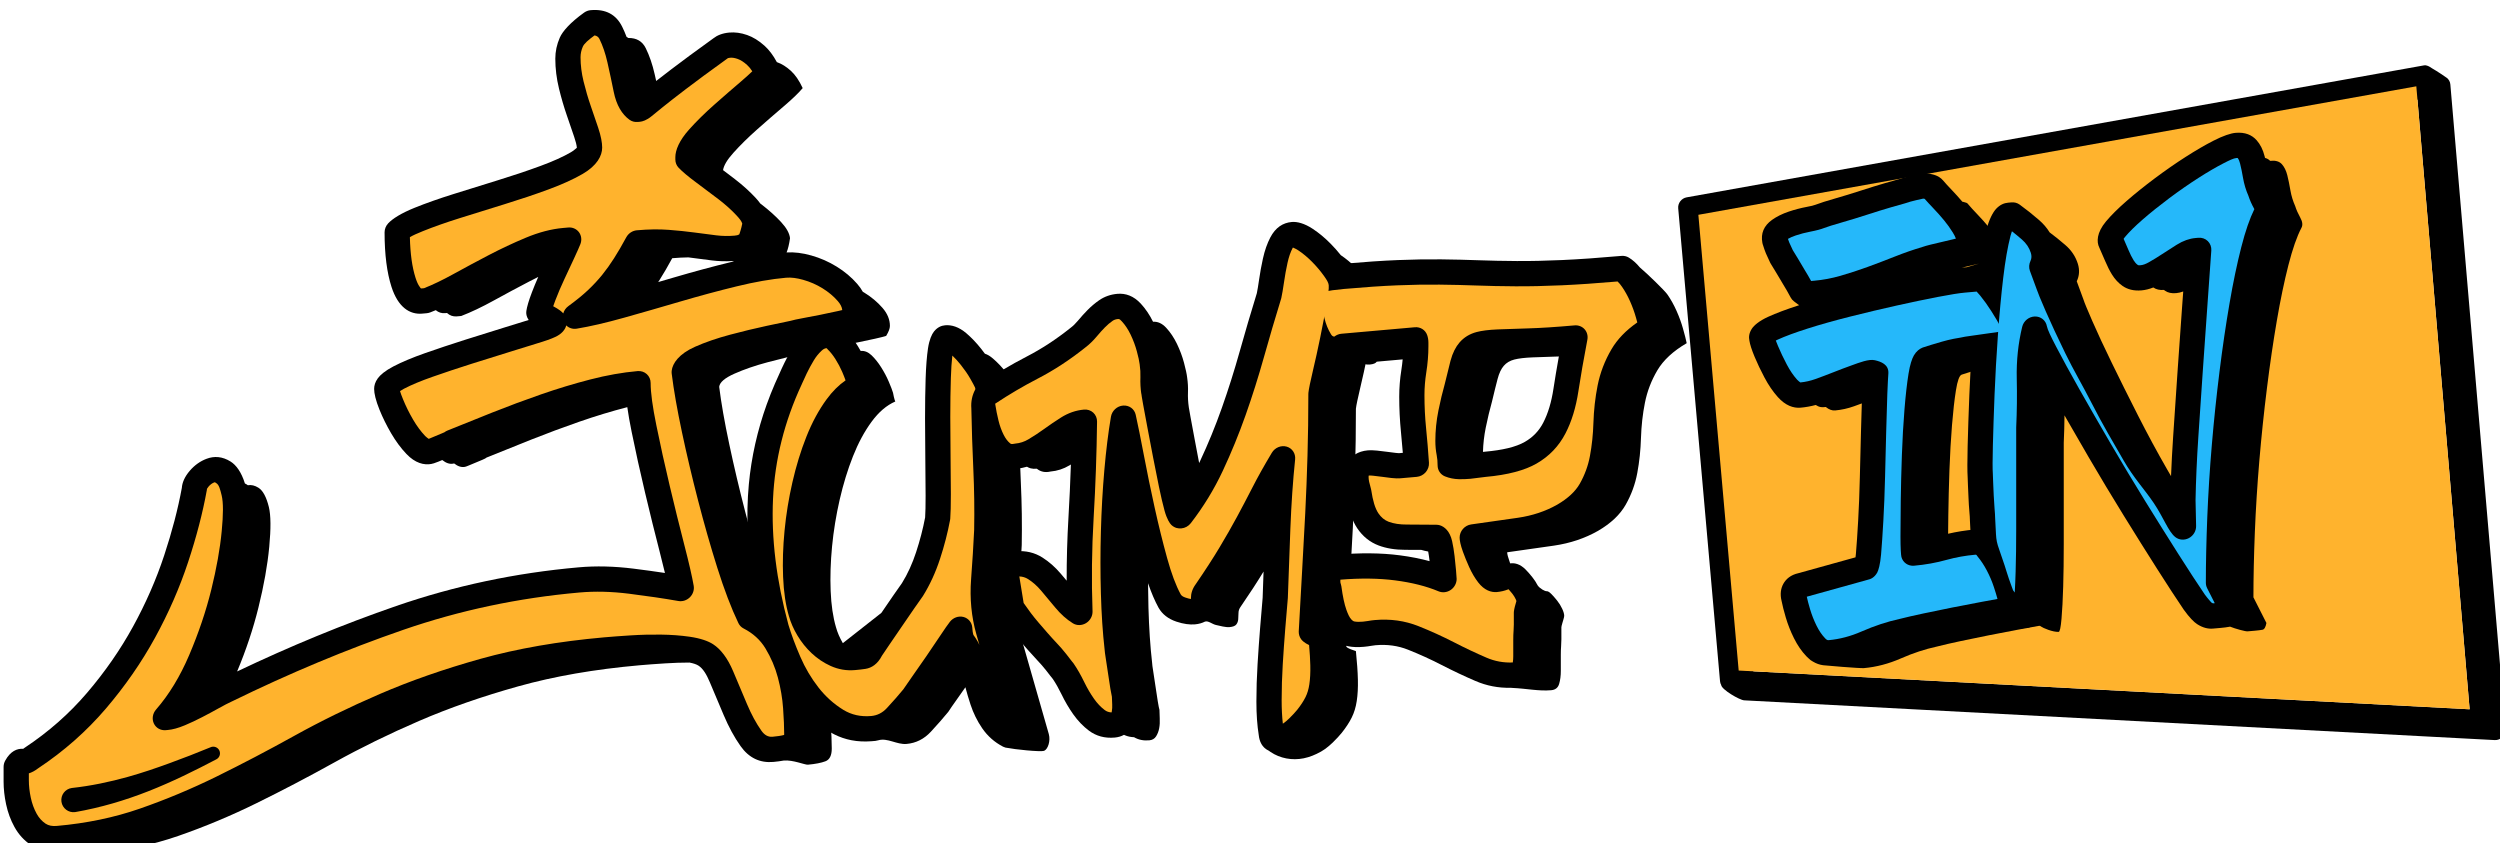 <?xml version="1.0" encoding="UTF-8" standalone="no"?>
<!DOCTYPE svg PUBLIC "-//W3C//DTD SVG 1.1//EN" "http://www.w3.org/Graphics/SVG/1.1/DTD/svg11.dtd">
<svg width="100%" height="100%" viewBox="0 0 1334 450" version="1.1" xmlns="http://www.w3.org/2000/svg" xmlns:xlink="http://www.w3.org/1999/xlink" xml:space="preserve" xmlns:serif="http://www.serif.com/" style="fill-rule:evenodd;clip-rule:evenodd;stroke-linejoin:round;stroke-miterlimit:2;">
    <g transform="matrix(2.071,-0.119,0,2.793,-1204.29,-2136.02)">
        <g transform="matrix(0.483,0.021,0,0.358,-1410.43,427.034)">
            <path d="M5417.59,804.035C5417.43,804.036 5417.28,804.05 5417.12,804.078L5023.83,874.954C5021.06,875.453 5019.06,878.042 5019.31,880.808L5041.62,1133.18C5041.69,1133.91 5041.9,1134.59 5042.24,1135.19L5042.24,1135.19C5042.46,1137.63 5052.05,1143.22 5054.5,1143.35L5454.9,1164.09C5456.44,1164.17 5457.98,1163.55 5459.08,1162.41C5460.19,1161.26 5460.76,1159.71 5460.63,1158.17L5431.2,814.185C5431.08,812.79 5430.39,811.536 5429.3,810.712C5428.58,810.17 5424.41,807.324 5421.24,805.515L5421.24,805.514C5420.48,804.941 5419.46,804.349 5418.44,804.126C5418.14,804.022 5417.9,803.977 5417.75,804.003L5417.59,804.035ZM5038.35,890.005L5059.38,1127.87L5441.49,1147.67L5413.66,822.37L5038.35,890.005Z"/>
        </g>
        <g transform="matrix(0.483,0.021,0,0.358,-1410.43,427.034)">
            <path d="M5051.57,1127.46L5030.06,884.267C5030.06,884.267 5413.05,815.247 5413.05,815.247C5416.45,854.999 5437.82,1104.85 5441.49,1147.67L5051.57,1127.46Z" style="fill:rgb(255,179,45);"/>
        </g>
        <g transform="matrix(0.483,0.021,0,0.358,-1410.43,427.034)">
            <path d="M5092.68,985.683C5090.02,986.407 5087.32,986.891 5084.6,987.135C5080.75,987.48 5076.51,986.001 5072.48,981.518C5069.86,978.596 5067.46,975.098 5065.3,971.008C5063.29,967.229 5061.56,963.581 5060.09,960.067C5058.49,956.26 5057.6,953.364 5057.3,951.462C5056.84,949.438 5057.13,947.261 5058.62,944.991C5059.76,943.269 5062.45,940.88 5067.27,938.672C5071.57,936.705 5077.09,934.619 5083.85,932.434C5083.6,932.297 5083.36,932.141 5083.14,931.969L5081.03,930.37C5080.31,929.825 5079.72,929.13 5079.3,928.329C5077.96,925.811 5076.63,923.48 5075.3,921.339C5075.27,921.284 5075.23,921.228 5075.2,921.172C5074.02,919.134 5072.84,917.145 5071.65,915.205C5070.45,913.227 5069.45,911.578 5068.64,910.26C5068.53,910.081 5068.43,909.897 5068.34,909.708C5067.28,907.482 5066.53,905.86 5066.11,904.843C5065.65,903.759 5065.08,902.127 5064.39,899.939C5064.32,899.698 5064.26,899.452 5064.21,899.203C5063.28,894.202 5064.95,890.088 5069.39,886.917C5071.81,885.187 5074.79,883.687 5078.35,882.485C5081.46,881.436 5084.63,880.602 5087.85,879.983C5090.1,879.551 5091.7,879.199 5092.63,878.808C5092.69,878.782 5092.75,878.757 5092.82,878.733C5094.95,877.909 5098.4,876.798 5103.2,875.419C5107.64,874.143 5112.12,872.764 5116.66,871.283C5121.35,869.751 5125.69,868.404 5129.66,867.239C5133.36,866.156 5135.89,865.439 5137.22,865.088C5138.8,864.526 5141.02,863.895 5143.87,863.22C5147.11,862.455 5149.09,862.085 5149.81,862.021C5150.83,861.929 5152.45,862.006 5154.66,862.479C5157.78,863.149 5159.54,864.527 5160.48,865.672L5160.39,865.538C5161.72,867.117 5163.39,868.948 5165.4,871.033C5167.3,873.014 5169.12,875.04 5170.87,877.112C5171.08,877.151 5171.3,877.195 5171.53,877.245C5172.84,877.525 5173.59,877.855 5173.79,878.235C5175.19,879.896 5176.95,881.825 5179.06,884.02C5181.17,886.214 5183.18,888.468 5185.08,890.78C5186.99,893.092 5188.7,895.472 5190.2,897.92C5191.71,900.367 5192.66,902.566 5193.06,904.517C5194.07,907.804 5192.96,909.89 5189.75,910.774C5189.15,911.027 5187.89,911.388 5185.99,911.857L5184.61,912.192C5186.03,913.001 5188.28,914.934 5191.03,918.315C5193.01,920.758 5195,923.49 5196.99,926.514L5199.69,926.272C5200.69,926.778 5202.25,928.327 5204.35,930.919C5206.46,933.512 5208.57,936.451 5210.68,939.739C5212.79,943.026 5214.69,946.282 5216.4,949.506C5218.11,952.731 5219.16,955.02 5219.56,956.375C5219.76,957.35 5218.86,958.722 5216.85,960.492C5215.85,960.582 5214.04,960.794 5211.43,961.127C5208.82,961.461 5206.06,961.858 5203.15,962.318C5200.24,962.778 5197.48,963.174 5194.87,963.508C5192.26,963.841 5190.45,964.153 5189.45,964.441C5188.85,964.495 5187.64,964.703 5185.84,965.064C5184.03,965.424 5182.12,965.894 5180.11,966.471C5178.11,967.049 5176.2,967.617 5174.39,968.177C5172.59,968.736 5171.28,969.151 5170.48,969.422C5169.27,969.927 5168.27,972.699 5167.47,977.738C5166.66,982.777 5165.96,988.999 5165.36,996.403C5164.76,1003.81 5164.31,1011.8 5164,1020.37C5163.7,1028.93 5163.5,1036.95 5163.4,1044.41C5163.35,1047.95 5163.32,1051.25 5163.29,1054.32C5167.83,1053.25 5172.57,1052.49 5177.51,1052.04C5181.84,1051.65 5186.01,1053.22 5189.62,1057.54C5191.87,1060.23 5193.96,1063.37 5195.87,1066.97L5196.37,1066.93C5198.78,1066.71 5200.99,1067.81 5203,1070.21C5205.01,1072.61 5206.86,1075.42 5208.57,1078.65C5210.28,1081.87 5211.68,1085.17 5212.79,1088.55C5213.89,1091.93 5214.64,1094.49 5215.04,1096.24C5215.45,1097.6 5215.75,1098.76 5215.95,1099.74C5216.15,1100.71 5215.85,1101.74 5215.04,1102.8C5210.83,1103.58 5206.11,1104.45 5200.89,1105.41C5195.67,1106.38 5190.4,1107.4 5185.08,1108.47C5179.76,1109.54 5174.69,1110.59 5169.88,1111.62C5165.06,1112.65 5160.84,1113.62 5157.23,1114.55C5151.01,1115.9 5144.63,1118.01 5138.11,1120.88C5131.58,1123.75 5125.01,1125.48 5118.38,1126.08C5116.3,1126.26 5097.36,1124.7 5096.66,1124.57L5096.66,1124.57C5094.76,1124.32 5092.94,1123.69 5091.2,1122.64C5090.27,1122.14 5089.45,1121.57 5088.92,1120.96L5088.92,1120.96C5088.5,1120.6 5088.09,1120.21 5087.68,1119.79C5085.17,1117.17 5082.94,1113.95 5081.03,1110.1C5079.26,1106.54 5077.82,1102.88 5076.71,1099.15C5075.67,1095.62 5074.93,1092.72 5074.49,1090.43C5073.51,1086.59 5074.1,1083.51 5075.36,1081.2C5076.83,1078.53 5079.36,1076.37 5083.43,1075.46L5113.9,1066.96C5113.98,1066.34 5114.06,1065.67 5114.11,1065.02C5114.51,1060.37 5114.9,1054.53 5115.3,1047.52C5115.7,1040.5 5116,1032.8 5116.2,1024.42C5116.4,1015.95 5116.6,1007.93 5116.8,1000.36C5116.95,994.709 5117.1,989.53 5117.25,984.82C5115.88,985.336 5114.5,985.842 5113.11,986.341C5109.8,987.533 5106.44,988.281 5103.03,988.588C5101.39,988.735 5099.73,988.12 5098.03,986.744L5097.77,986.775C5096.95,986.865 5096.16,986.951 5095.36,986.804C5094.38,986.625 5093.49,986.22 5092.68,985.683ZM5173.26,912.066L5179.77,910.142C5177.86,910.612 5175.86,911.09 5173.75,911.577C5172.67,911.827 5171.61,912.075 5170.58,912.32C5171.01,912.273 5171.41,912.232 5171.79,912.198L5173.26,912.066Z" style="fill-rule:nonzero;"/>
        </g>
        <g transform="matrix(0.483,0.021,0,0.358,-1410.43,427.034)">
            <path d="M5272.76,922.762C5270.58,923.637 5268.48,924.144 5266.48,924.324C5262.29,924.7 5258.94,923.78 5256.32,921.942C5254.16,920.43 5252.27,918.417 5250.69,915.859C5249.43,913.821 5248.23,911.443 5247.08,908.716C5246.12,906.418 5245.06,903.989 5243.91,901.44C5242.47,898.539 5242.46,893.606 5247.5,887.572C5250.21,884.324 5253.88,880.654 5258.55,876.587C5262.99,872.713 5267.99,868.685 5273.57,864.505C5279.14,860.332 5284.61,856.526 5289.97,853.086C5295.41,849.595 5300.33,846.725 5304.72,844.467C5310.07,841.716 5314.08,840.423 5316.63,840.194C5321.69,839.741 5325.34,841.282 5327.87,844.132C5329.78,846.284 5331.24,849.095 5332.12,852.646C5332.2,852.944 5332.27,853.246 5332.34,853.551C5333.44,853.829 5334.35,854.356 5335.07,855.131C5335.22,855.109 5335.36,855.092 5335.49,855.08C5338.1,854.846 5340.06,855.465 5341.37,856.937C5342.67,858.409 5343.62,860.36 5344.23,862.789C5344.83,865.218 5345.38,867.9 5345.88,870.835C5346.39,873.77 5347.24,876.574 5348.44,879.248C5349.04,881.18 5349.95,883.235 5351.15,885.411C5352.36,887.588 5352.56,889.408 5351.76,890.87C5349.35,895.457 5347.04,902.071 5344.83,910.713C5342.62,919.355 5340.56,929.224 5338.66,940.322C5336.75,951.42 5334.99,963.398 5333.39,976.257C5331.78,989.116 5330.43,1002.05 5329.32,1015.06C5328.22,1028.08 5327.41,1040.86 5326.91,1053.42C5326.41,1065.99 5326.16,1077.53 5326.16,1088.06L5333.09,1101.74C5332.68,1103.96 5331.98,1105.17 5330.98,1105.36C5329.97,1105.55 5328.67,1105.71 5327.06,1105.86C5325.66,1105.99 5324.3,1106.11 5323,1106.22C5321.91,1106.32 5316.4,1104.82 5313.67,1103.71C5313.51,1103.75 5313.36,1103.79 5313.21,1103.81C5312.04,1104.04 5310.51,1104.24 5308.64,1104.41C5307.23,1104.53 5305.88,1104.65 5304.57,1104.77C5302.08,1105 5299.19,1104.39 5296.12,1102.39C5294.51,1101.37 5292.03,1098.92 5289.02,1094.73C5288.99,1094.68 5288.96,1094.64 5288.93,1094.6C5285.09,1088.94 5280.34,1081.66 5274.68,1072.77C5269.04,1063.91 5263.11,1054.44 5256.87,1044.34C5250.62,1034.23 5244.42,1023.91 5238.27,1013.39C5233.66,1005.5 5229.36,998.057 5225.37,991.066C5225.33,995.951 5225.2,1000.81 5224.98,1005.65L5224.98,1059.59C5224.98,1067.94 5224.88,1075.54 5224.68,1082.42C5224.48,1089.29 5224.18,1095.03 5223.78,1099.63C5223.38,1104.24 5222.87,1106.59 5222.27,1106.62C5219.2,1106.79 5213.95,1104.6 5212.74,1103.71C5211.73,1102.97 5210.76,1102.12 5209.82,1101.16C5209.79,1101.21 5209.77,1101.25 5209.74,1101.29C5209.16,1102.29 5208.33,1103.05 5207.65,1103.61C5206.32,1104.7 5205.19,1104.48 5203.98,1104.59C5201.68,1104.79 5198.89,1104.8 5196.13,1102.78C5194.63,1101.67 5193.18,1100.37 5191.8,1098.88C5190.54,1097.52 5189.4,1096.15 5188.37,1094.77C5187.43,1093.52 5186.76,1092.6 5186.34,1092.02C5185.99,1091.53 5185.71,1090.99 5185.51,1090.42C5185.32,1089.87 5184.98,1088.95 5184.51,1087.67C5183.99,1086.28 5183.47,1084.84 5182.95,1083.35C5182.42,1081.81 5181.93,1080.31 5181.51,1078.87C5181.14,1077.65 5180.87,1076.77 5180.69,1076.25C5180.68,1076.22 5180.67,1076.18 5180.66,1076.15C5179.48,1072.57 5178.55,1069.84 5177.87,1067.96C5177.04,1065.69 5176.46,1063.69 5176.1,1061.97C5175.74,1060.22 5175.49,1058.23 5175.37,1055.98C5175.27,1054.1 5175.12,1051.18 5174.92,1047.21C5174.92,1047.1 5174.91,1046.99 5174.91,1046.87C5174.91,1046 5174.82,1044.57 5174.64,1042.57C5174.43,1040.21 5174.27,1037.73 5174.17,1035.14C5174.07,1032.69 5173.97,1030.43 5173.87,1028.37C5173.77,1026.33 5173.72,1024.87 5173.71,1024.01C5173.52,1021.07 5173.51,1015.56 5173.71,1007.48C5173.91,999.483 5174.21,990.385 5174.62,980.181C5175.02,969.943 5175.63,959.188 5176.44,947.914C5177.25,936.603 5178.21,926.231 5179.33,916.799C5180.48,907.09 5181.9,899.013 5183.57,892.562C5185.12,886.553 5187.17,882.726 5188.99,880.801C5190.99,878.703 5193.16,877.798 5195.28,877.608L5197.09,877.446C5198.66,877.304 5200.21,877.72 5201.45,878.622C5205.01,881.203 5208.47,883.949 5211.82,886.86C5214.1,888.841 5215.98,891.037 5217.46,893.444C5220.34,895.591 5223.15,897.853 5225.89,900.23C5229.1,903.021 5231.31,906.349 5232.51,910.215C5233.51,913.502 5233.31,916.599 5231.91,919.507L5235.52,929.314C5235.92,930.669 5237.48,934.453 5240.19,940.666C5242.9,946.88 5246.36,954.317 5250.58,962.978C5254.79,971.639 5259.46,981.005 5264.58,991.074C5269.7,1001.14 5274.87,1010.71 5280.09,1019.78C5280.8,1021.02 5281.51,1022.23 5282.21,1023.43C5282.47,1016.65 5282.85,1009.65 5283.33,1002.42C5284.14,990.428 5284.94,978.533 5285.74,966.737C5286.55,954.932 5287.35,943.525 5288.15,932.515C5288.34,929.911 5288.53,927.368 5288.71,924.888C5287.39,925.371 5286.13,925.667 5284.9,925.776C5282.5,925.992 5280.54,925.572 5279.03,924.515C5278.84,924.377 5278.64,924.232 5278.45,924.081C5276.15,924.249 5274.27,923.822 5272.82,922.801L5272.76,922.762Z" style="fill-rule:nonzero;"/>
        </g>
        <g transform="matrix(0.483,0.021,0,0.358,-1410.43,427.034)">
            <path d="M5178.51,925.067C5179.08,925.663 5179.78,926.436 5180.39,927.186C5182.37,929.612 5184.34,932.364 5186.31,935.44C5188.32,938.576 5190.14,941.682 5191.77,944.757L5192.54,946.242L5192.31,946.27C5189.64,946.612 5186.81,947.018 5183.83,947.489C5180.99,947.938 5178.3,948.325 5175.75,948.65C5173.12,948.987 5171.18,949.329 5169.91,949.635C5169.11,949.745 5167.88,949.956 5166.24,950.284C5164.26,950.68 5162.16,951.194 5159.96,951.828C5157.9,952.419 5155.95,953.001 5154.1,953.574C5152.22,954.158 5150.86,954.591 5150.02,954.874C5149.86,954.928 5149.7,954.988 5149.54,955.055C5148.05,955.68 5146.38,956.875 5145.03,959.182C5144.01,960.938 5142.93,964.141 5142.18,968.882C5141.35,974.062 5140.62,980.459 5140.01,988.071C5139.4,995.573 5138.94,1003.66 5138.63,1012.35C5138.33,1020.97 5138.13,1029.03 5138.03,1036.54C5137.93,1044.03 5137.88,1050.47 5137.88,1055.86C5137.88,1062.19 5138.15,1065.8 5138.38,1066.72C5139.16,1069.74 5141.97,1071.68 5145.13,1071.4C5151.18,1070.86 5157.01,1069.8 5162.63,1068.22C5167.46,1066.87 5172.57,1065.96 5177.95,1065.47C5178.46,1065.43 5178.67,1066.03 5179.09,1066.54C5180.84,1068.63 5182.45,1071.09 5183.94,1073.9C5185.47,1076.8 5186.74,1079.77 5187.73,1082.81C5188.59,1085.43 5189.23,1087.53 5189.63,1089.1L5181.4,1090.61C5176.14,1091.59 5170.83,1092.61 5165.48,1093.69C5160.13,1094.77 5155.04,1095.83 5150.19,1096.86C5145.32,1097.9 5141.05,1098.89 5137.39,1099.82C5130.78,1101.27 5124,1103.51 5117.06,1106.56C5111.26,1109.11 5105.41,1110.66 5099.52,1111.19C5098.79,1111.26 5098.23,1110.77 5097.64,1110.15C5095.94,1108.38 5094.45,1106.16 5093.15,1103.55C5091.71,1100.65 5090.54,1097.68 5089.64,1094.64C5088.87,1092.03 5088.28,1089.82 5087.9,1088.01L5120.39,1078.94C5122.05,1078.62 5123.99,1077.69 5125.46,1075.12C5126.1,1074 5127.07,1070.79 5127.53,1065.4C5127.93,1060.64 5128.34,1054.68 5128.74,1047.51C5129.15,1040.36 5129.45,1032.51 5129.66,1023.97C5129.86,1015.51 5130.06,1007.5 5130.26,999.942C5130.46,992.394 5130.66,985.688 5130.86,979.824C5131.05,974.211 5131.31,970.545 5131.42,968.818C5131.73,963.989 5127.44,962.497 5124.21,961.764C5120.99,961.031 5115.96,963.031 5112.1,964.421C5108.71,965.64 5105.37,966.905 5102.08,968.217C5098.94,969.469 5095.76,970.676 5092.52,971.84C5089.88,972.791 5087.19,973.403 5084.47,973.67C5084.2,973.478 5083.29,972.812 5082.73,972.192C5080.73,969.965 5078.92,967.285 5077.27,964.168C5075.46,960.741 5073.88,957.435 5072.55,954.248C5072.08,953.148 5071.69,952.177 5071.38,951.33C5071.68,951.171 5071.99,951.018 5072.28,950.883C5076.39,949.001 5081.75,947.017 5088.35,944.911C5095.15,942.74 5102.74,940.596 5111.12,938.478C5119.59,936.338 5127.86,934.363 5135.93,932.554C5143.98,930.748 5151.35,929.201 5158.01,927.914C5164.43,926.675 5169.16,925.906 5172.23,925.631L5178.51,925.067ZM5150.02,875.484C5150.18,875.507 5150.48,875.554 5150.78,875.609C5152.09,877.113 5153.64,878.799 5155.44,880.668C5157.44,882.75 5159.34,884.887 5161.15,887.08C5162.87,889.167 5164.41,891.313 5165.77,893.522C5166.5,894.709 5167.07,895.796 5167.45,896.807L5166.09,897.144C5164.22,897.606 5162.24,898.076 5160.17,898.556C5158.03,899.051 5155.99,899.536 5154.05,900.013C5152.02,900.512 5150.58,900.944 5149.7,901.261C5144.79,902.723 5139.85,904.444 5134.9,906.416C5130.15,908.314 5125.29,910.172 5120.33,911.99C5115.48,913.773 5110.62,915.363 5105.76,916.761C5101.17,918.081 5096.58,918.948 5091.99,919.36L5090.21,919.52C5089.1,917.486 5087.98,915.571 5086.86,913.776C5085.68,911.738 5084.47,909.699 5083.26,907.71L5080.41,903.035C5079.54,901.215 5078.93,899.879 5078.57,899.024C5078.36,898.524 5078.12,897.869 5077.85,897.059C5079.04,896.365 5080.42,895.77 5081.98,895.243C5084.49,894.397 5087.05,893.724 5089.65,893.224C5093.16,892.549 5095.65,891.848 5097.14,891.235C5098.98,890.531 5102.02,889.574 5106.22,888.367C5110.81,887.045 5115.46,885.618 5120.16,884.085C5124.7,882.602 5128.9,881.296 5132.75,880.169C5136.54,879.059 5139.02,878.352 5140.19,878.055C5140.43,877.993 5140.67,877.918 5140.91,877.83C5142.12,877.378 5143.9,876.891 5146.24,876.338C5148.15,875.887 5149.4,875.583 5150.02,875.484Z" style="fill:rgb(37,184,250);fill-rule:nonzero;"/>
        </g>
        <g transform="matrix(0.483,0.021,0,0.358,-1410.43,427.034)">
            <path d="M5317.76,853.632C5318.36,854.399 5318.75,855.406 5319.04,856.594C5319.61,858.882 5320.13,861.408 5320.6,864.172C5321.18,867.529 5322.14,870.741 5323.49,873.809C5324.19,875.975 5325.22,878.308 5326.58,880.765L5326.65,880.907C5324.24,885.792 5321.88,892.558 5319.67,901.228C5317.42,910.029 5315.32,920.08 5313.38,931.383C5311.45,942.578 5309.68,954.66 5308.06,967.631C5306.45,980.58 5305.08,993.605 5303.97,1006.71C5302.86,1019.82 5302.05,1032.71 5301.54,1045.37C5301.04,1058.03 5300.78,1069.67 5300.78,1080.28C5300.78,1081.31 5301.02,1082.31 5301.47,1083.21L5305.53,1091.21L5304.55,1091.3C5304.38,1091.22 5304.08,1091.07 5303.89,1090.94L5303.73,1090.85C5303.61,1090.72 5301.73,1088.68 5300.19,1086.56L5300.16,1086.51C5296.38,1080.95 5291.71,1073.8 5286.15,1065.06C5280.55,1056.25 5274.64,1046.82 5268.43,1036.78C5262.23,1026.75 5256.09,1016.52 5249.99,1006.09C5243.88,995.641 5238.33,985.986 5233.32,977.124C5228.35,968.309 5224.21,960.749 5220.93,954.442C5218.06,948.938 5216.32,945.322 5215.97,943.461C5215.39,940.373 5212.71,938.233 5209.54,938.324C5206.37,938.416 5203.56,940.715 5202.81,943.842C5200.66,952.734 5199.69,961.945 5199.91,971.474C5200.11,980.242 5200.01,988.938 5199.61,997.563C5199.61,997.666 5199.61,997.769 5199.61,997.872L5199.61,1051.81C5199.61,1060.08 5199.51,1067.62 5199.31,1074.44C5199.19,1078.6 5199.03,1082.34 5198.83,1085.65L5197.94,1084.45C5197.73,1083.89 5197.47,1083.18 5197.15,1082.33C5196.67,1081.03 5196.18,1079.67 5195.7,1078.28C5195.23,1076.93 5194.81,1075.62 5194.43,1074.36C5194,1072.89 5193.66,1071.83 5193.44,1071.2C5192.23,1067.51 5191.26,1064.66 5190.54,1062.7C5189.97,1061.12 5189.54,1059.73 5189.3,1058.53C5189.05,1057.35 5188.9,1056.01 5188.82,1054.49C5188.72,1052.64 5188.57,1049.78 5188.38,1045.91C5188.37,1044.8 5188.26,1043.03 5188.05,1040.62C5187.86,1038.46 5187.72,1036.19 5187.62,1033.83C5187.52,1031.33 5187.42,1029.04 5187.32,1026.95C5187.22,1025.03 5187.17,1023.7 5187.17,1022.97C5187.17,1022.8 5187.17,1022.64 5187.16,1022.48C5186.96,1019.83 5186.98,1014.68 5187.17,1007.04C5187.37,999.107 5187.67,990.072 5188.07,979.94C5188.47,969.842 5189.07,959.231 5189.87,948.11C5190.66,937.027 5191.6,926.864 5192.7,917.623C5193.76,908.657 5195.05,901.194 5196.59,895.237C5196.79,894.447 5197.06,893.622 5197.33,892.859C5199.14,894.277 5200.92,895.745 5202.67,897.263C5204.96,899.255 5206.56,901.612 5207.42,904.369C5207.89,905.896 5207.89,907.335 5207.23,908.687C5206.42,910.379 5206.31,912.294 5206.93,913.986L5210.49,923.65C5210.99,925.213 5212.6,929.18 5215.35,935.489C5218.09,941.769 5221.59,949.286 5225.85,958.04C5230.08,966.731 5235.2,975.334 5240.34,985.439C5245.51,995.609 5251.67,1005.99 5256.94,1015.15C5262.24,1024.36 5268.04,1030.47 5272.93,1037.7C5278.23,1045.53 5280.76,1053.04 5284.51,1055.98C5286.54,1057.56 5289.37,1057.76 5291.75,1056.48C5294.14,1055.2 5295.63,1052.68 5295.58,1050.04L5295.28,1036.2C5295.48,1025.6 5295.98,1014.38 5296.77,1002.55C5297.57,990.565 5298.37,978.674 5299.18,966.883C5299.98,955.101 5300.78,943.717 5301.58,932.728C5302.39,921.718 5303.09,911.811 5303.69,903.007C5303.82,901.1 5303.14,899.273 5301.82,897.979C5300.5,896.685 5298.66,896.043 5296.76,896.214L5295.25,896.349C5292.06,896.636 5288.7,897.784 5285.22,899.962C5282.76,901.5 5280.2,903.148 5277.54,904.907C5275.08,906.534 5272.66,908.018 5270.29,909.355C5268.78,910.21 5267.38,910.771 5266.04,910.891C5265.41,910.948 5264.86,911.029 5264.46,910.751C5263.6,910.149 5262.89,909.316 5262.26,908.298C5261.31,906.76 5260.41,904.957 5259.54,902.897C5258.73,900.96 5257.85,898.933 5256.91,896.816C5257.13,896.499 5257.38,896.154 5257.62,895.866C5259.93,893.101 5263.08,889.999 5267.05,886.537C5271.24,882.881 5275.97,879.082 5281.23,875.137C5286.51,871.185 5291.68,867.58 5296.76,864.322C5301.76,861.114 5306.27,858.469 5310.31,856.395C5313.39,854.811 5315.6,853.759 5317.07,853.627C5317.28,853.608 5317.58,853.62 5317.76,853.632Z" style="fill:rgb(37,184,250);fill-rule:nonzero;"/>
        </g>
    </g>
    <g transform="matrix(2.071,-0.119,0,2.793,-1204.29,-2136.02)">
        <g transform="matrix(0.483,0.021,0,0.358,-1410.43,427.034)">
            <path d="M4356.55,935.95C4355.55,936.373 4354.56,936.772 4353.58,937.15C4352.97,937.386 4352.33,937.535 4351.69,937.592C4351.69,937.592 4349.31,937.807 4349.31,937.807C4342.69,938.4 4336.44,934.476 4332.92,923.535C4330.5,915.999 4329.23,906.32 4329.23,894.477C4329.23,892.717 4329.92,890.987 4331.15,889.658C4333.45,887.179 4338.07,884.232 4345.29,881.312C4351.27,878.89 4358.14,876.453 4365.9,874.007C4373.47,871.619 4381.43,869.131 4389.8,866.541C4398.02,863.995 4405.59,861.444 4412.5,858.886C4419.07,856.458 4424.46,854.033 4428.67,851.571C4429.95,850.824 4431.31,849.647 4431.81,849.194C4431.69,847.689 4431.17,845.778 4430.39,843.427C4429.2,839.882 4427.88,836.023 4426.43,831.849C4424.91,827.471 4423.53,822.739 4422.28,817.652C4420.96,812.243 4420.31,806.919 4420.31,801.682C4420.31,797.841 4421.1,794.103 4422.69,790.469C4424.19,787.03 4428.31,782.363 4435.65,777.077C4436.69,776.329 4437.9,775.873 4439.15,775.761C4447.25,775.035 4452.78,778.103 4455.97,784.562C4456.82,786.268 4457.6,788.076 4458.32,789.986C4458.65,790.163 4458.98,790.361 4459.28,790.58C4463.65,790.52 4466.73,792.326 4468.55,795.998C4470.54,800.018 4472.13,804.664 4473.32,809.936C4473.59,811.126 4473.86,812.317 4474.12,813.508C4476.41,811.713 4479.11,809.628 4482.21,807.255C4487.65,803.085 4495.15,797.555 4504.67,790.681C4506.61,789.147 4509.38,787.957 4513.12,787.621C4516.11,787.353 4519.29,787.749 4522.64,788.924C4525.72,790.002 4528.84,791.876 4531.92,794.648C4534.31,796.802 4536.53,799.698 4538.5,803.39L4538.75,803.473C4541.13,804.309 4543.52,805.8 4545.91,807.948C4548.29,810.095 4550.41,813.184 4552.27,817.216C4550.15,819.768 4546.77,823.023 4542.13,826.982C4537.49,830.941 4532.78,835.036 4528.01,839.269C4523.24,843.502 4518.99,847.688 4515.28,851.826C4511.99,855.493 4510.16,858.566 4509.79,861.044C4511.87,862.609 4513.95,864.191 4516.04,865.791C4520.31,869.074 4524.01,872.413 4527.15,875.798C4528.1,876.821 4528.93,877.832 4529.65,878.828L4530.4,879.398C4534.37,882.452 4537.82,885.554 4540.74,888.703C4543.65,891.852 4545.24,894.727 4545.51,897.327C4545.06,900.509 4544.45,903.043 4543.69,904.93C4547.66,904.674 4552.05,905.176 4556.86,906.529C4561.68,907.884 4566.19,909.86 4570.4,912.459C4574.67,915.091 4578.32,918.163 4581.36,921.658C4582.56,923.028 4583.55,924.431 4584.34,925.863C4584.66,926.047 4584.97,926.234 4585.28,926.425C4588.99,928.716 4592.17,931.382 4594.82,934.424C4597.48,937.466 4598.8,940.693 4598.8,944.104C4598.8,945.416 4598.14,947.181 4596.81,949.399C4595.75,949.756 4593.76,950.263 4590.85,950.918C4587.93,951.574 4584.75,952.253 4581.3,952.956C4577.86,953.659 4574.67,954.272 4571.76,954.796C4568.84,955.32 4566.85,955.761 4565.79,956.119C4563.4,956.595 4559.1,957.507 4552.87,958.853C4546.64,960.2 4540.2,961.761 4533.58,963.536C4526.95,965.312 4521.05,967.35 4515.88,969.651C4510.71,971.952 4507.99,974.295 4507.73,976.68C4508.79,985.244 4510.58,995.448 4513.1,1007.29C4515.61,1019.13 4518.46,1031.21 4521.65,1043.52C4524.83,1055.83 4528.21,1067.66 4531.79,1079.02C4534.96,1089.09 4538.19,1097.77 4541.47,1105.04C4542.27,1106.08 4543.02,1107.16 4543.72,1108.28C4549.34,1111.36 4553.71,1115.48 4556.84,1120.65C4560.16,1126.13 4562.61,1131.88 4564.2,1137.9C4565.79,1143.92 4566.79,1149.81 4567.18,1155.54C4567.58,1161.28 4567.78,1165.98 4567.78,1169.66C4567.78,1173.33 4566.65,1175.6 4564.4,1176.45C4562.15,1177.31 4559.03,1177.92 4555.05,1178.28C4553.46,1178.42 4547.1,1175.64 4542.2,1176.08C4540.53,1176.39 4538.68,1176.64 4536.63,1176.83C4529.55,1177.46 4523.63,1174.78 4519.11,1168.37C4515.82,1163.73 4512.82,1158.21 4510.11,1151.82C4507.58,1145.87 4505.13,1140.05 4502.74,1134.35C4500.96,1130.11 4499.09,1127.06 4496.72,1125.51C4495.58,1124.77 4493.96,1124.25 4491.88,1123.85C4487.66,1123.86 4483.4,1124.01 4479.09,1124.29C4473.79,1124.63 4469.15,1124.98 4465.17,1125.34C4441.31,1127.48 4419.77,1131.25 4400.54,1136.65C4381.32,1142.05 4363.69,1148.22 4347.65,1155.17C4331.61,1162.12 4316.56,1169.51 4302.51,1177.33C4288.45,1185.15 4274.6,1192.43 4260.94,1199.16C4247.29,1205.9 4233.37,1211.74 4219.19,1216.69C4205,1221.63 4189.69,1224.84 4173.25,1226.32C4170.95,1226.53 4165.59,1225.37 4161.56,1224.16C4159.34,1224.43 4157.09,1224.66 4154.82,1224.87C4149.2,1225.37 4144.46,1224.21 4140.52,1221.6C4136.93,1219.21 4133.99,1216.01 4131.77,1211.96C4129.75,1208.31 4128.27,1204.3 4127.34,1199.93C4126.44,1195.71 4126,1191.68 4126,1187.83L4126,1179.96C4126,1178.8 4126.3,1177.64 4126.88,1176.59C4129.65,1171.54 4133.21,1170.06 4136.46,1170.3L4137.2,1169.76C4149.87,1161.35 4160.97,1151.58 4170.48,1140.43C4180.09,1129.17 4188.29,1117.35 4195.08,1104.94C4201.89,1092.5 4207.42,1079.86 4211.66,1067.02C4215.87,1054.28 4219.01,1042.25 4221.08,1030.96C4221.27,1028.23 4222.5,1025.07 4225.39,1021.73C4227.95,1018.77 4230.92,1016.68 4234.27,1015.41C4238.4,1013.84 4242.71,1014.13 4247.09,1016.87C4250.05,1018.72 4252.84,1022.46 4254.72,1028.54C4255.06,1028.71 4255.39,1028.89 4255.73,1029.1C4255.92,1029.22 4256.11,1029.36 4256.29,1029.5C4258.13,1029.17 4260.01,1029.61 4261.94,1030.82C4264.33,1032.31 4266.18,1035.75 4267.51,1041.14C4268.57,1045.51 4268.64,1052.58 4267.71,1062.38C4266.78,1072.17 4264.86,1082.97 4261.94,1094.77C4259.17,1106 4255.38,1117.37 4250.57,1128.89C4278.93,1115.32 4307.23,1103.64 4335.48,1093.84C4366.64,1083.04 4399.07,1076.12 4432.79,1073.1C4441.98,1072.27 4451.74,1072.49 4462.05,1073.77C4467.96,1074.5 4473.54,1075.27 4478.79,1076.06C4478.03,1072.81 4477.09,1069.06 4476,1064.81C4473.47,1055.03 4470.87,1044.52 4468.21,1033.3C4465.54,1022.06 4463.14,1011.18 4461.01,1000.68C4460.02,995.808 4459.25,991.445 4458.71,987.59C4450.26,989.789 4441.74,992.385 4433.15,995.377C4424.54,998.381 4415.99,1001.58 4407.5,1004.96C4399.02,1008.35 4391.06,1011.55 4383.64,1014.58C4383.37,1014.87 4382.65,1015.26 4381.45,1015.76L4374.29,1018.76C4373.1,1019.26 4372.37,1019.53 4372.11,1019.55C4370.26,1019.92 4368.33,1019.31 4366.32,1017.73C4366.13,1017.79 4365.98,1017.83 4365.89,1017.84C4364.01,1018.21 4362.05,1017.58 4360,1015.93L4357.94,1016.79C4356.05,1017.59 4354.73,1017.93 4354.04,1018.05L4354.41,1017.99C4350.26,1018.82 4345.53,1017.57 4340.91,1012.73C4337.95,1009.63 4335.2,1005.92 4332.69,1001.61C4330.28,997.476 4328.22,993.312 4326.52,989.117C4324.49,984.106 4323.66,980.368 4323.66,978.023C4323.66,976.276 4324.17,974.36 4325.59,972.398C4326.89,970.581 4329.56,968.288 4333.92,966.008C4338.41,963.661 4344.09,961.264 4350.96,958.842C4357.52,956.531 4364.55,954.179 4372.04,951.785C4379.49,949.405 4386.54,947.192 4393.19,945.147C4398.02,943.661 4402.33,942.327 4406.1,941.142C4404.97,939.509 4404.8,937.993 4404.8,937.287C4404.8,936.966 4404.82,936.645 4404.86,936.325C4405.18,934.135 4406.13,930.785 4407.85,926.306C4408.87,923.626 4409.99,920.906 4411.21,918.146C4409.58,918.957 4407.94,919.79 4406.31,920.644C4399.95,923.97 4393.65,927.356 4387.42,930.801C4381.19,934.247 4375.42,936.995 4370.12,939.045L4367.73,939.259C4365.79,939.433 4364.05,938.832 4362.53,937.454L4361.52,937.544C4359.68,937.71 4358.02,937.178 4356.55,935.95ZM4491.31,907.625C4488.57,907.659 4485.69,907.812 4482.67,908.083C4480.28,912.496 4478.03,916.372 4475.91,919.711C4475.67,920.082 4475.44,920.452 4475.19,920.819C4478.02,919.995 4480.87,919.158 4483.74,918.309C4494.06,915.263 4504.3,912.488 4514.48,909.984C4514.88,909.886 4515.27,909.79 4515.66,909.696L4514.95,909.602L4514.64,909.561C4511.02,909.782 4507.41,909.672 4503.8,909.23C4500.06,908.773 4496.13,908.268 4491.99,907.715L4491.31,907.625Z" style="fill-rule:nonzero;"/>
        </g>
        <g transform="matrix(0.483,0.021,0,0.358,-1410.43,427.034)">
            <path d="M4588.86,1165.73C4585.31,1166 4581.73,1165.87 4578.23,1165.19C4575.11,1164.59 4572.07,1163.56 4569.23,1162.14C4567,1161.03 4564.9,1159.68 4562.88,1158.24C4559.33,1155.7 4556.05,1152.78 4553.11,1149.55C4550.76,1146.98 4548.63,1144.2 4546.67,1141.33C4544.97,1138.83 4543.4,1136.25 4541.97,1133.59C4540.3,1130.5 4538.86,1127.31 4537.51,1124.07C4535.31,1118.81 4533.31,1113.46 4531.69,1107.99C4531.33,1106.77 4531.03,1105.54 4530.72,1104.31C4530.22,1102.37 4529.74,1100.42 4529.28,1098.47C4527.85,1092.4 4526.63,1086.28 4525.64,1080.12C4522.92,1063.13 4521.95,1045.76 4523.55,1028.61C4524.9,1014.1 4528.15,999.79 4533.07,986.076C4534.42,982.305 4535.9,978.578 4537.49,974.902C4538.15,973.379 4538.85,971.875 4539.53,970.36C4540.05,969.199 4540.55,968.03 4541.09,966.877C4542.06,964.782 4543.07,962.701 4544.16,960.662C4545.14,958.826 4546.15,956.999 4547.27,955.24C4547.92,954.199 4548.63,953.189 4549.39,952.216C4550.34,950.986 4551.37,949.814 4552.47,948.71C4553.57,947.598 4554.75,946.555 4556.04,945.665C4558.02,944.298 4560.26,943.303 4562.62,942.83C4563.51,942.654 4564.41,942.542 4565.31,942.519C4566.41,942.49 4567.51,942.599 4568.58,942.853C4569.82,943.147 4571.01,943.634 4572.11,944.272C4573.96,945.349 4575.52,946.846 4576.94,948.433C4579.37,951.134 4581.37,954.188 4583.14,957.356L4583.2,957.464L4583.3,957.455C4585.3,957.275 4587.21,958.047 4589.02,959.772C4590.82,961.497 4592.53,963.629 4594.14,966.167C4595.74,968.705 4597.1,971.265 4598.2,973.848C4599.31,976.431 4600.06,978.4 4600.46,979.754C4600.46,979.953 4600.61,980.684 4600.91,981.949C4601.21,983.213 4601.46,984.035 4601.66,984.414C4597.05,986.418 4592.83,990.025 4589.02,995.234C4585.2,1000.44 4581.89,1006.6 4579.08,1013.71C4576.27,1020.81 4573.91,1028.53 4572,1036.84C4570.1,1045.16 4568.74,1053.47 4567.94,1061.79C4567.14,1070.11 4566.89,1078.03 4567.19,1085.55C4567.49,1093.07 4568.44,1099.54 4570.05,1104.96C4570.81,1107.73 4572.03,1110.54 4573.69,1113.4L4594.24,1097.22C4596.56,1093.83 4598.77,1090.59 4600.88,1087.52C4602.91,1084.56 4604.36,1082.49 4605.23,1081.32C4608.28,1076.38 4610.79,1070.88 4612.77,1064.81C4614.84,1058.49 4616.44,1052.31 4617.59,1046.23C4617.76,1043.72 4617.84,1039.84 4617.84,1034.59C4617.84,1028.86 4617.79,1022.49 4617.69,1015.48C4617.59,1008.4 4617.54,1001.02 4617.54,993.342C4617.54,985.615 4617.65,978.58 4617.85,972.24C4618.06,965.642 4618.49,960.226 4619.12,955.992C4619.81,951.396 4621.15,948.481 4622.32,947.016C4624.1,944.793 4626.19,943.881 4628.27,943.694C4631.66,943.39 4635.6,944.525 4639.66,948.017C4642.35,950.328 4644.94,953.032 4647.4,956.139C4648.12,957.048 4648.81,957.951 4649.47,958.847C4650.82,959.26 4652.25,960.115 4653.76,961.412C4656.17,963.48 4658.48,965.905 4660.69,968.687C4662.89,971.469 4664.75,974.183 4666.26,976.829C4667.76,979.475 4668.72,981.277 4669.12,982.234C4669.92,984.944 4669.82,987.237 4668.82,989.115C4667.81,990.994 4667.41,993.116 4667.61,995.482C4667.81,1006.39 4668.16,1017.24 4668.66,1028.02C4669.17,1038.8 4669.32,1049.76 4669.12,1060.91C4668.72,1069.29 4668.16,1078.18 4667.46,1087.58C4666.76,1096.98 4667.61,1105.94 4670.02,1114.47L4683.57,1161.82C4684.57,1165.51 4683.08,1169.78 4681.16,1170.68C4679.37,1171.52 4664.37,1169.83 4661.86,1169.25C4660.94,1169.21 4660.02,1168.98 4659.17,1168.55C4654.64,1166.21 4650.91,1162.93 4648.01,1158.7C4645.37,1154.84 4643.3,1150.65 4641.81,1146.12C4640.78,1142.99 4639.86,1139.9 4639.07,1136.86C4637.61,1138.96 4636.18,1140.99 4634.79,1142.96C4632.38,1146.35 4630.77,1148.68 4629.97,1149.95C4627.36,1153.16 4624.25,1156.72 4620.64,1160.62C4617.02,1164.52 4612.71,1166.69 4607.69,1167.14C4602.49,1167.61 4597.48,1163.76 4592.59,1165.22C4591.66,1165.5 4590.49,1165.65 4589.21,1165.7L4588.86,1165.73Z" style="fill-rule:nonzero;"/>
        </g>
        <g transform="matrix(0.483,0.021,0,0.358,-1410.43,427.034)">
            <path d="M4763.76,1017.06C4763.93,1016.71 4764.09,1016.37 4764.25,1016.02C4768.57,1006.79 4772.45,997.318 4775.88,987.59C4779.34,977.785 4782.51,967.763 4785.38,957.522C4788.28,947.167 4791.32,936.799 4794.53,926.405C4794.89,924.709 4795.28,922.3 4795.73,919.179C4796.25,915.49 4796.94,911.734 4797.78,907.912C4798.73,903.593 4800.06,899.837 4801.72,896.631C4804.48,891.324 4808.44,888.784 4813.16,888.36C4815.98,888.107 4819.85,889.024 4824.39,892.026C4827.64,894.174 4830.78,896.77 4833.8,899.825C4835.79,901.831 4837.63,903.9 4839.32,906.031C4842.15,907.927 4844.89,910.21 4847.53,912.88C4850.24,915.616 4852.65,918.48 4854.76,921.469C4856.87,924.459 4858.02,927.037 4858.22,929.204C4858.42,931.372 4858.02,935.331 4857.02,941.083C4856.02,946.836 4854.86,952.899 4853.56,959.274C4852.25,965.649 4850.95,971.577 4849.64,977.059C4848.34,982.54 4847.58,986.183 4847.38,987.989C4847.38,999.512 4847.23,1010.5 4846.93,1020.96C4846.63,1031.42 4846.23,1041.68 4845.73,1051.76C4845.22,1061.84 4844.67,1072.02 4844.07,1082.31C4843.47,1092.59 4842.87,1103.42 4842.26,1114.8C4842.26,1115.2 4843.07,1115.72 4844.67,1116.37C4845.48,1116.7 4846.38,1117.01 4847.38,1117.32C4847.98,1123.23 4848.34,1128.31 4848.44,1132.57C4848.54,1136.84 4848.34,1140.63 4847.83,1143.95C4847.33,1147.28 4846.43,1150.24 4845.12,1152.84C4843.82,1155.44 4842.06,1158.13 4839.85,1160.91C4838.65,1162.41 4837.04,1164.14 4835.04,1166.11C4833.84,1167.26 4832.6,1168.34 4831.27,1169.33L4830.98,1169.55C4830.32,1170.02 4829.67,1170.44 4829.01,1170.82C4829.01,1170.82 4828.58,1171.07 4828.58,1171.07C4825.72,1172.67 4822.69,1173.92 4819.52,1174.56C4813.32,1175.82 4806.95,1174.62 4801.88,1171.22C4801.54,1170.99 4801.19,1170.75 4800.86,1170.5C4800.09,1170.15 4799.39,1169.69 4798.75,1169.13C4797.23,1167.79 4795.91,1165.62 4795.56,1162.25C4794.73,1157.09 4794.3,1151.13 4794.3,1144.36C4794.3,1137.77 4794.51,1131.11 4794.92,1124.37C4795.32,1117.74 4795.78,1111.29 4796.28,1105.05C4796.78,1098.9 4797.23,1093.55 4797.63,1088.97C4797.78,1084.41 4797.95,1079.73 4798.12,1074.92C4794.78,1080.43 4790.72,1086.67 4785.95,1093.63C4785.15,1094.7 4784.75,1095.83 4784.75,1097.02C4784.75,1098.21 4784.7,1099.36 4784.6,1100.46C4784.5,1101.56 4784.15,1102.48 4783.54,1103.23C4782.94,1103.98 4781.74,1104.44 4779.93,1104.6C4777.92,1104.78 4774.89,1103.95 4772.7,1103.46C4770.7,1103.02 4768.53,1101.01 4766.81,1101.7L4766.81,1101.7C4765.42,1102.41 4763.67,1102.95 4761.51,1103.15C4758.76,1103.39 4755.44,1102.99 4751.6,1101.7C4747.15,1100.21 4744.07,1097.69 4742.17,1094.4C4742.14,1094.36 4742.12,1094.32 4742.1,1094.28C4740.15,1090.73 4738.28,1086.39 4736.5,1081.22C4736.53,1085.61 4736.6,1089.98 4736.72,1094.32C4737.02,1105.12 4737.67,1114.95 4738.68,1123.8C4738.68,1124.4 4738.88,1125.92 4739.28,1128.37C4739.68,1130.81 4740.08,1133.46 4740.48,1136.3C4740.89,1139.15 4741.29,1141.79 4741.69,1144.24C4742.09,1146.69 4742.39,1148.2 4742.59,1148.78C4742.59,1149.97 4742.64,1151.51 4742.74,1153.38C4742.84,1155.26 4742.74,1157.01 4742.44,1158.63C4742.14,1160.24 4741.59,1161.68 4740.78,1162.95C4739.98,1164.21 4738.78,1164.91 4737.17,1165.06C4734.09,1165.34 4731.38,1164.79 4729.03,1163.41L4728.98,1163.41C4727.32,1163.34 4725.72,1163.04 4724.22,1162.4C4724.03,1162.32 4723.84,1162.24 4723.66,1162.15C4722.24,1162.94 4720.61,1163.44 4718.74,1163.61C4713.4,1164.09 4708.83,1162.82 4704.97,1159.94C4701.87,1157.62 4699.05,1154.69 4696.54,1151.14C4694.25,1147.88 4692.16,1144.33 4690.31,1140.49C4688.81,1137.41 4687.28,1134.71 4685.71,1132.38C4685.34,1131.96 4684.87,1131.39 4684.32,1130.65C4683.64,1129.75 4682.91,1128.81 4682.13,1127.82C4681.4,1126.89 4680.66,1126 4679.92,1125.15C4679.41,1124.56 4678.84,1123.94 4678.81,1123.91C4678.73,1123.83 4678.65,1123.75 4678.57,1123.67C4676.1,1121.04 4674.04,1118.78 4672.39,1116.89C4670.78,1115.03 4669.21,1113.23 4667.7,1111.46C4666.11,1109.61 4664.57,1107.7 4663.09,1105.74C4661.64,1103.82 4659.98,1101.51 4658.11,1098.8C4657.58,1098.03 4657.23,1097.15 4657.08,1096.21L4654.07,1077.71C4654.05,1077.6 4654.03,1077.5 4654.02,1077.39C4653.46,1072.42 4655.43,1068.9 4659.38,1066.59C4661.9,1065.12 4664.11,1064.45 4665.91,1064.28C4671.24,1063.81 4676,1064.93 4680.21,1067.61C4683.72,1069.84 4686.95,1072.68 4689.88,1076.12C4690.95,1077.38 4692.02,1078.65 4693.09,1079.93C4693.06,1068.81 4693.38,1057.59 4694.04,1046.28C4694.6,1036.8 4695.03,1027.35 4695.34,1017.92C4695.08,1018.08 4694.82,1018.24 4694.56,1018.39C4691.45,1020.26 4688.09,1021.36 4684.47,1021.68C4681.66,1022.33 4679.26,1021.85 4677.25,1020.25L4677.15,1020.17L4676.97,1020.19C4675.93,1020.29 4674.9,1020.25 4673.9,1019.99C4673.18,1019.8 4672.52,1019.5 4671.91,1019.13C4670.16,1019.64 4668.36,1019.99 4666.5,1020.19C4661.74,1021.17 4657.66,1020.19 4654.22,1017.44C4651.58,1015.32 4649.3,1012.49 4647.45,1008.87C4645.83,1005.69 4644.55,1002.2 4643.62,998.387C4642.77,994.865 4642.13,991.641 4641.7,988.716C4641.7,988.676 4641.69,988.637 4641.69,988.597C4641.39,986.285 4641.39,984.53 4641.53,983.348C4641.76,981.54 4642.86,978.789 4646.02,975.824C4646.31,975.556 4646.62,975.311 4646.94,975.092C4655,969.666 4663.32,964.728 4671.89,960.277C4679.81,956.166 4687.49,951.128 4694.94,945.17C4695,945.122 4695.06,945.075 4695.12,945.028C4696.49,944.001 4697.78,942.746 4699,941.279C4700.74,939.183 4702.49,937.25 4704.23,935.477C4706.16,933.51 4708.22,931.773 4710.39,930.262C4713.18,928.329 4716.41,927.142 4720.12,926.809C4724.58,926.409 4728.84,927.939 4732.62,932.015C4735.12,934.722 4737.32,937.938 4739.16,941.68C4741.7,941.512 4744.05,942.592 4746.2,944.92C4748.41,947.304 4750.32,950.163 4751.93,953.495C4753.53,956.828 4754.79,960.192 4755.69,963.588C4756.59,966.983 4757.15,969.566 4757.35,971.336C4757.75,974.081 4757.9,976.75 4757.8,979.341C4757.7,981.933 4757.85,984.602 4758.25,987.347C4758.25,987.546 4758.55,989.257 4759.15,992.481C4759.76,995.705 4760.51,999.76 4761.41,1004.64C4762.13,1008.54 4762.91,1012.67 4763.76,1017.06Z" style="fill-rule:nonzero;"/>
        </g>
        <g transform="matrix(0.483,0.021,0,0.358,-1410.43,427.034)">
            <path d="M4843.05,961.132L4842.17,961.211C4840.71,962.07 4838.84,962.704 4836.48,962.915C4830.54,963.448 4825.82,961.175 4822.5,955.764C4820.25,952.101 4818.58,948.037 4817.52,943.565C4816.54,939.442 4815.89,935.559 4815.56,931.918C4815.22,928.193 4815.08,926.217 4815.08,925.997C4815.08,922.16 4816.59,919.056 4819.5,916.637C4821.37,915.081 4823.75,913.794 4826.71,912.912C4828.95,912.246 4831.36,911.734 4833.94,911.385C4836.26,911.074 4838.46,910.824 4840.57,910.635C4851.73,909.633 4861.48,908.96 4869.8,908.615C4878.16,908.269 4885.85,908.133 4892.88,908.208C4899.87,908.283 4906.55,908.435 4912.93,908.664C4919.19,908.888 4925.94,909.019 4933.2,909.057C4940.42,909.094 4948.49,908.908 4957.4,908.5C4966.35,908.09 4976.89,907.34 4989.02,906.251C4990.41,906.126 4991.79,906.436 4992.95,907.137C4994.98,908.363 4996.97,910.101 4998.87,912.406C5002.69,915.606 5012.04,924.62 5013.6,926.881C5015.41,929.5 5017.02,932.386 5018.42,935.538C5019.83,938.69 5020.98,941.864 5021.88,945.061C5022.79,948.258 5023.44,950.832 5023.84,952.782C5016.61,957.007 5011.4,961.846 5008.18,967.3C5004.97,972.753 5002.76,978.514 5001.56,984.582C5000.35,990.65 4999.65,996.922 4999.45,1003.4C4999.25,1009.87 4998.6,1016.09 4997.49,1022.05C4996.39,1028.01 4994.33,1033.66 4991.32,1038.99C4988.31,1044.33 4983.39,1048.99 4976.57,1052.98C4969.54,1056.99 4961.71,1059.63 4953.08,1060.9C4944.44,1062.17 4936.11,1063.37 4928.08,1064.49C4928.08,1065.48 4928.54,1067.22 4929.44,1069.73C4929.52,1069.96 4929.61,1070.19 4929.69,1070.42C4929.9,1070.39 4930.1,1070.37 4930.3,1070.36C4932.06,1070.2 4934.89,1070.67 4937.82,1073.59C4938.97,1074.74 4940.18,1076.11 4941.45,1077.71C4942.6,1079.15 4943.57,1080.64 4944.38,1082.2C4945.54,1083.83 4948.22,1085.33 4949.16,1085.24C4949.77,1085.19 4950.57,1085.66 4951.57,1086.66C4952.57,1087.67 4953.63,1088.86 4954.73,1090.25C4955.84,1091.64 4956.74,1093.1 4957.44,1094.63C4958.15,1096.16 4958.5,1097.42 4958.5,1098.41C4958.5,1098.76 4958.31,1099.58 4957.92,1100.87L4957.57,1102.04C4957.18,1103.34 4956.99,1104.16 4956.99,1104.5L4956.99,1110.91C4956.99,1112.2 4956.94,1113.45 4956.84,1114.65C4956.74,1115.85 4956.69,1117.35 4956.69,1119.13L4956.69,1127.78C4956.69,1130.36 4956.39,1132.67 4955.79,1134.71C4955.19,1136.75 4953.78,1137.87 4951.57,1138.07C4944.95,1138.66 4938.67,1137.22 4930.68,1136.86C4930.43,1136.85 4930.18,1136.83 4929.94,1136.8C4923.37,1136.96 4917.11,1135.75 4911.16,1133.19C4905.11,1130.59 4899.05,1127.73 4893,1124.62C4887.26,1121.67 4881.32,1118.97 4875.19,1116.54C4869.8,1114.39 4864.02,1113.62 4857.86,1114.17C4857.08,1114.24 4856.3,1114.35 4855.51,1114.5C4854.31,1114.72 4852.98,1114.9 4851.54,1115.03C4848.44,1115.31 4845.74,1115.2 4843.41,1114.77C4840.4,1114.22 4837.58,1112.74 4835.07,1110.15C4833.09,1108.11 4831.19,1104.94 4829.61,1100.52C4828.33,1096.94 4827.23,1092.08 4826.36,1085.91C4825.85,1084.24 4825.62,1082.66 4825.62,1081.2L4825.62,1078.22C4825.62,1074.83 4826.56,1072.3 4827.84,1070.49C4829.3,1068.44 4832.11,1066.35 4836.95,1065.92C4849.54,1064.79 4860.81,1064.88 4870.78,1066.17C4876.5,1066.91 4881.81,1067.95 4886.68,1069.27L4886.64,1068.88C4886.45,1067.21 4886.22,1065.62 4885.94,1064.13C4884.64,1063.91 4883.41,1063.62 4882.24,1063.26C4879.25,1063.24 4876.45,1063.23 4873.85,1063.24C4868.34,1063.26 4863.56,1062.46 4859.49,1060.93C4854.89,1059.2 4851.06,1056.16 4848.08,1051.74C4845.53,1047.95 4843.52,1042.29 4842.33,1034.68C4841.93,1033.32 4841.59,1031.95 4841.28,1030.58C4840.88,1028.74 4840.68,1026.89 4840.68,1025.02C4840.68,1022.35 4841.37,1019.6 4842.89,1016.8C4844.81,1013.24 4848.26,1010.67 4853.82,1010.17C4854.89,1010.07 4856.51,1010.09 4858.67,1010.3C4860.37,1010.46 4862.13,1010.67 4863.94,1010.93C4865.57,1011.16 4867.1,1011.36 4868.53,1011.51C4869.47,1011.61 4870.18,1011.68 4870.68,1011.64C4870.68,1011.64 4872.41,1011.48 4872.41,1011.48C4872.12,1007.77 4871.79,1004.09 4871.42,1000.43C4870.8,994.205 4870.49,987.901 4870.49,981.518C4870.49,976.794 4870.87,972.036 4871.63,967.243C4871.93,965.34 4872.16,963.464 4872.32,961.613L4858.52,962.851C4857.92,963.7 4856.72,964.205 4854.91,964.368C4852.59,964.576 4850.62,963.995 4848.99,962.622L4848.7,962.653C4846.51,962.85 4844.62,962.343 4843.05,961.132ZM4955.64,959.961C4950.03,960.134 4945.36,960.299 4941.63,960.458C4937.42,960.638 4934.16,961.03 4931.85,961.635C4929.54,962.239 4927.68,963.349 4926.28,964.966C4924.87,966.582 4923.77,968.916 4922.97,971.968C4922.16,975.02 4921.16,979.083 4919.95,984.158C4918.75,988.438 4917.65,993.057 4916.64,998.014C4915.77,1002.32 4915.28,1006.62 4915.16,1010.93C4915.49,1010.89 4915.82,1010.86 4916.15,1010.83C4925.51,1009.99 4932.65,1008.35 4937.51,1005.55C4941.79,1003.09 4945.06,999.68 4947.31,995.32C4949.91,990.304 4951.7,984.237 4952.77,977.142C4953.56,971.954 4954.51,966.227 4955.64,959.961Z" style="fill-rule:nonzero;"/>
        </g>
        <g transform="matrix(0.483,0.021,0,0.358,-1410.43,427.034)">
            <path d="M4573.39,935.642C4572.71,935.805 4571.95,935.981 4571.09,936.173C4568.22,936.819 4565.08,937.488 4561.68,938.181C4558.29,938.873 4555.16,939.476 4552.3,939.992C4549.29,940.532 4547.14,941.022 4545.82,941.417C4543.36,941.91 4539.14,942.804 4533.17,944.096C4526.83,945.465 4520.29,947.053 4513.55,948.859C4506.53,950.74 4500.28,952.907 4494.8,955.344C4486.24,959.153 4482.83,964.198 4482.39,968.147C4482.33,968.672 4482.34,969.199 4482.4,969.717C4483.48,978.436 4485.3,988.826 4487.86,1000.88C4490.4,1012.82 4493.27,1024.99 4496.48,1037.39C4499.69,1049.81 4503.1,1061.75 4506.71,1073.21C4510.39,1084.89 4514.15,1094.74 4517.97,1102.76C4518.56,1104 4519.53,1105 4520.75,1105.62C4525.77,1108.2 4529.66,1111.71 4532.39,1116.22C4535.38,1121.16 4537.6,1126.36 4539.04,1131.8C4540.52,1137.41 4541.45,1142.88 4541.82,1148.22C4542.21,1153.77 4542.4,1158.32 4542.4,1161.88C4542.4,1162.04 4542.39,1162.23 4542.37,1162.42C4540.73,1162.87 4538.67,1163.17 4536.19,1163.39C4533.73,1163.61 4531.82,1162.4 4530.25,1160.17C4527.43,1156.18 4524.87,1151.44 4522.55,1145.95C4520.03,1140.02 4517.58,1134.21 4515.2,1128.53C4512.2,1121.4 4508.5,1116.68 4504.51,1114.08C4501.83,1112.33 4497.7,1110.89 4492,1110.07C4487.22,1109.39 4482.1,1109.01 4476.62,1108.95C4471.28,1108.89 4465.87,1109.03 4460.4,1109.39C4455.03,1109.74 4450.33,1110.09 4446.31,1110.45C4421.98,1112.64 4400.03,1116.49 4380.43,1121.99C4360.88,1127.49 4342.95,1133.77 4326.64,1140.84C4310.37,1147.88 4295.11,1155.38 4280.86,1163.31C4266.91,1171.07 4253.16,1178.29 4239.61,1184.98C4226.22,1191.58 4212.57,1197.31 4198.66,1202.16C4184.99,1206.93 4170.23,1210.01 4154.39,1211.43C4152.05,1211.64 4150.04,1211.31 4148.4,1210.23C4146.44,1208.92 4144.86,1207.14 4143.64,1204.94C4142.21,1202.34 4141.17,1199.5 4140.51,1196.4C4139.82,1193.14 4139.47,1190.03 4139.47,1187.06L4139.47,1183.4C4141,1182.92 4142.67,1182.06 4144.43,1180.7C4158.15,1171.57 4170.18,1160.94 4180.5,1148.85C4190.77,1136.81 4199.54,1124.16 4206.8,1110.9C4214.04,1097.67 4219.91,1084.23 4224.42,1070.58C4228.91,1056.99 4232.23,1044.18 4234.41,1032.15C4234.45,1031.9 4234.48,1031.66 4234.5,1031.41C4234.64,1031.18 4235.03,1030.59 4235.35,1030.22C4236.24,1029.19 4237.24,1028.43 4238.41,1027.98C4238.79,1027.84 4239.1,1028.17 4239.5,1028.43C4240.94,1029.32 4241.52,1031.68 4242.32,1034.92C4243.27,1038.83 4243.19,1045.18 4242.36,1053.95C4241.46,1063.44 4239.59,1073.9 4236.77,1085.34C4233.94,1096.8 4230.01,1108.41 4225,1120.19C4220.15,1131.57 4214.27,1141.28 4207.31,1149.28C4205.48,1151.39 4205.03,1154.31 4206.16,1156.71C4207.29,1159.1 4209.78,1160.5 4212.49,1160.26L4213.69,1160.15C4216.09,1159.94 4219.11,1159.15 4222.72,1157.63C4225.67,1156.39 4228.77,1154.93 4232,1153.25C4235.12,1151.63 4238.11,1150.02 4240.95,1148.42C4243.55,1146.97 4245.83,1145.78 4247.8,1144.87C4247.86,1144.85 4247.91,1144.82 4247.96,1144.8C4278.45,1129.84 4308.87,1117.09 4339.23,1106.56C4369.32,1096.13 4400.65,1089.45 4433.22,1086.53C4441.53,1085.78 4450.33,1086 4459.64,1087.15C4469.34,1088.36 4478.11,1089.64 4485.97,1091.01C4488.17,1091.4 4490.47,1090.64 4492.11,1089C4493.75,1087.37 4494.51,1085.06 4494.13,1082.86C4493.31,1078.1 4491.62,1070.72 4489.04,1060.74C4486.53,1051.03 4483.96,1040.61 4481.32,1029.48C4478.69,1018.38 4476.31,1007.64 4474.21,997.268C4472.2,987.404 4471.16,979.875 4471.16,974.667C4471.16,972.844 4470.42,971.141 4469.11,969.948C4467.8,968.755 4466.03,968.174 4464.21,968.337C4456.16,969.059 4447.7,970.568 4438.83,972.874C4430.16,975.125 4421.43,977.785 4412.63,980.852C4403.91,983.89 4395.26,987.122 4386.68,990.546C4378.18,993.938 4370.21,997.152 4362.77,1000.19C4362.19,1000.42 4361.65,1000.73 4361.16,1001.11C4360.99,1001.19 4360.72,1001.31 4360.52,1001.39L4353.36,1004.4L4352.78,1004.63C4352.38,1004.37 4351.49,1003.74 4350.9,1003.13C4348.56,1000.67 4346.4,997.729 4344.41,994.316C4342.31,990.718 4340.52,987.093 4339.04,983.439C4338.35,981.728 4337.8,980.315 4337.47,979.17C4338.09,978.757 4338.87,978.27 4339.6,977.89C4343.59,975.802 4348.65,973.693 4354.77,971.538C4361.2,969.271 4368.1,966.963 4375.45,964.614C4382.85,962.25 4389.85,960.053 4396.46,958.022C4403.11,955.978 4408.76,954.22 4413.41,952.75C4417.37,951.501 4420.07,950.372 4421.57,949.499C4423.03,948.652 4423.99,947.734 4424.61,946.946C4425.37,946.051 4425.88,945.068 4426.14,944.004C4427.55,945.409 4429.6,946.093 4431.74,945.738C4438.85,944.56 4447.32,942.591 4457.15,939.815C4466.72,937.115 4476.63,934.252 4486.86,931.229C4496.97,928.244 4507,925.525 4516.98,923.072C4526.67,920.686 4535.48,919.13 4543.39,918.42C4546.13,918.174 4549.17,918.582 4552.54,919.53C4556.22,920.563 4559.66,922.071 4562.87,924.054C4566.03,926.003 4568.74,928.264 4571,930.853C4572.34,932.389 4573.2,933.953 4573.39,935.642ZM4164.21,1204.03C4177.73,1201.65 4190.78,1197.77 4203.23,1192.85C4215.91,1187.85 4227.94,1181.86 4239.39,1175.84C4241.17,1174.99 4241.93,1172.86 4241.09,1171.08C4240.25,1169.3 4238.11,1168.53 4236.33,1169.38C4229.24,1172.33 4221.93,1175.17 4214.44,1177.91C4207.23,1180.56 4199.88,1183.07 4192.35,1185.19C4182.61,1187.93 4172.62,1190.04 4162.37,1191.18C4158.82,1191.68 4156.35,1194.98 4156.86,1198.52C4157.37,1202.07 4160.66,1204.54 4164.21,1204.03ZM4512.39,801.264C4512.59,801.217 4513.17,801.089 4513.56,801.053C4514.82,800.94 4516.15,801.189 4517.56,801.685C4519.26,802.278 4520.91,803.386 4522.61,804.909C4523.61,805.81 4524.53,806.938 4525.39,808.279C4523.73,809.907 4521.69,811.739 4519.29,813.786C4514.62,817.774 4509.88,821.901 4505.07,826.166C4500.07,830.597 4495.63,834.98 4491.75,839.311C4486.41,845.262 4484.34,850.412 4484.34,854.186C4484.34,854.186 4484.34,855.367 4484.34,855.367C4484.34,857.043 4484.96,858.623 4486.09,859.798C4488.12,861.91 4491.29,864.585 4495.64,867.78C4499.58,870.677 4503.52,873.64 4507.47,876.667C4511.15,879.493 4514.34,882.357 4517.04,885.27C4518.53,886.879 4519.65,888.233 4520.04,889.563C4519.55,892.168 4518.64,894.815 4518.48,895.253C4517.83,895.752 4516.94,895.908 4515.91,896C4512.67,896.291 4509.42,896.237 4506.18,895.841C4502.49,895.39 4498.61,894.891 4494.52,894.345C4490.3,893.78 4485.73,893.312 4480.82,892.943C4475.72,892.559 4470.05,892.638 4463.81,893.198C4461.45,893.41 4459.3,894.842 4458.15,896.971C4455.85,901.216 4453.69,904.946 4451.64,908.159C4449.67,911.265 4447.57,914.2 4445.36,916.962C4443.16,919.688 4440.67,922.379 4437.87,925.04C4435.02,927.75 4431.48,930.638 4427.26,933.717C4425.9,934.705 4424.97,936.093 4424.55,937.603C4424.11,937.084 4423.56,936.561 4422.87,936.054C4421.85,935.306 4420.66,934.567 4419.31,933.849L4419.18,933.783C4419.51,932.81 4419.91,931.717 4420.38,930.5C4421.78,926.848 4423.37,923.117 4425.15,919.305C4427.01,915.329 4428.74,911.628 4430.33,908.201C4432.01,904.581 4433.13,902.049 4433.69,900.611C4434.53,898.453 4434.25,896.077 4432.95,894.292C4431.64,892.508 4429.49,891.555 4427.22,891.759L4424.44,892.009C4418.22,892.566 4411.56,894.303 4404.46,897.282C4397.92,900.029 4391.37,903.112 4384.82,906.534C4378.41,909.886 4372.07,913.299 4365.78,916.772C4360.22,919.847 4355.06,922.342 4350.27,924.247C4350.27,924.248 4348.87,924.374 4348.87,924.374C4348.45,924.412 4348.29,923.938 4347.99,923.533C4347.11,922.371 4346.41,920.756 4345.76,918.747C4343.91,912.973 4342.93,905.723 4342.73,897.013C4344.39,896.007 4346.74,894.979 4349.7,893.778C4355.39,891.48 4361.9,889.172 4369.26,886.851C4376.81,884.471 4384.75,881.99 4393.09,879.407C4401.57,876.78 4409.38,874.147 4416.52,871.507C4424.01,868.738 4430.15,865.93 4434.95,863.122C4442.53,858.692 4445.31,853.484 4445.31,849.072C4445.31,846.465 4444.66,842.922 4443.18,838.493C4441.98,834.906 4440.65,831 4439.18,826.777C4437.78,822.758 4436.52,818.413 4435.37,813.743C4434.31,809.395 4433.77,805.118 4433.77,800.909C4433.77,798.977 4434.17,797.098 4434.97,795.27C4435.72,793.55 4437.93,791.664 4441.23,789.228C4442.4,789.412 4443.29,789.988 4443.84,791.096C4445.62,794.704 4447.04,798.88 4448.11,803.612C4449.29,808.832 4450.41,814.058 4451.46,819.29C4452.9,826.5 4455.91,831.363 4459.89,834.228C4461.14,835.121 4462.67,835.533 4464.24,835.392L4465.44,835.285C4466.78,835.164 4469.04,834.494 4471.73,832.259C4472.78,831.388 4474.74,829.788 4477.62,827.457C4480.5,825.125 4484.62,821.906 4489.99,817.796C4495.39,813.665 4502.82,808.18 4512.3,801.339L4512.39,801.264Z" style="fill:rgb(255,179,45);fill-rule:nonzero;"/>
        </g>
        <g transform="matrix(0.483,0.021,0,0.358,-1410.43,427.034)">
            <path d="M4575.14,973.164C4571.54,975.654 4568.16,979.008 4565.03,983.284C4560.88,988.952 4557.25,995.641 4554.2,1003.37C4551.26,1010.79 4548.79,1018.84 4546.8,1027.53C4544.83,1036.14 4543.43,1044.75 4542.6,1053.36C4541.76,1062 4541.5,1070.22 4541.82,1078.04C4542.14,1086.16 4543.2,1093.15 4544.93,1099.01C4545.87,1102.39 4547.38,1105.86 4549.49,1109.39C4551.6,1112.9 4554.11,1116.03 4557.04,1118.78C4560.05,1121.61 4563.43,1123.87 4567.16,1125.56C4571.32,1127.44 4575.67,1128.17 4580.23,1127.76C4582.42,1127.57 4584.28,1127.34 4585.82,1127.1C4589,1126.58 4592.23,1124.6 4594.56,1120.05C4595.37,1118.8 4596.71,1116.81 4598.59,1114.08C4600.7,1111.01 4602.91,1107.77 4605.22,1104.38C4607.53,1101 4609.73,1097.78 4611.84,1094.72C4613.85,1091.78 4615.24,1089.8 4616.01,1088.78C4616.14,1088.6 4616.26,1088.43 4616.38,1088.25C4620.08,1082.3 4623.15,1075.67 4625.54,1068.34C4627.85,1061.28 4629.63,1054.37 4630.89,1047.61C4630.94,1047.37 4630.97,1047.12 4630.99,1046.88C4631.2,1044.17 4631.31,1039.82 4631.31,1033.82C4631.31,1028.03 4631.26,1021.59 4631.16,1014.51C4631.06,1007.5 4631.01,1000.19 4631.01,992.569C4631.01,984.999 4631.11,978.109 4631.31,971.898C4631.45,967.227 4631.72,963.212 4632.1,959.854C4633.68,961.354 4635.2,963.037 4636.68,964.897C4638.67,967.41 4640.36,969.858 4641.72,972.248C4642.95,974.426 4643.78,975.941 4644.17,976.813C4644.34,977.278 4644.47,977.675 4644.28,978.034C4642.69,981.001 4641.96,984.336 4642.24,988.059C4642.44,998.929 4642.8,1009.77 4643.3,1020.55C4643.79,1031.15 4643.94,1041.93 4643.74,1052.89C4643.35,1061.19 4642.8,1069.99 4642.1,1079.29C4641.34,1089.49 4642.28,1099.22 4644.89,1108.47L4646.54,1114.25C4646.23,1113.57 4645.94,1113 4645.67,1112.53C4644.79,1110.99 4644.02,1109.82 4643.39,1109C4643.3,1108.88 4643.26,1108.72 4643.21,1108.55C4642.99,1107.85 4642.87,1106.64 4642.73,1104.93C4642.5,1102.22 4640.63,1100.01 4638.02,1099.34C4635.4,1098.68 4632.55,1099.7 4630.81,1101.92C4629.74,1103.29 4627.97,1105.82 4625.51,1109.54C4623.22,1112.99 4620.78,1116.61 4618.19,1120.39C4615.61,1124.16 4613.12,1127.73 4610.73,1131.1C4608.43,1134.34 4606.84,1136.65 4605.94,1138.03C4603.48,1141.04 4600.56,1144.37 4597.18,1148.02C4594.85,1150.54 4592.07,1151.97 4588.83,1152.26C4583.28,1152.76 4578.28,1151.66 4573.84,1148.92C4568.83,1145.83 4564.46,1141.89 4560.7,1137.09C4556.82,1132.12 4553.57,1126.64 4550.98,1120.64C4548.3,1114.44 4546.19,1108.76 4544.65,1103.59C4538.22,1079.85 4535.47,1057.47 4536.45,1036.38C4537.41,1015.53 4542.52,995.172 4551.76,975.295C4551.8,975.208 4551.84,975.12 4551.87,975.031C4552.44,973.675 4553.29,971.828 4554.42,969.488C4555.53,967.183 4556.79,964.865 4558.18,962.535C4559.33,960.607 4560.71,958.886 4562.33,957.373C4563.13,956.616 4563.95,956.085 4564.87,956.002C4565.18,955.975 4565.31,956.346 4565.59,956.61C4567.06,958.017 4568.44,959.766 4569.75,961.836C4571.17,964.081 4572.37,966.344 4573.35,968.628C4574.15,970.511 4574.75,972.021 4575.14,973.164Z" style="fill:rgb(255,179,45);fill-rule:nonzero;"/>
        </g>
        <g transform="matrix(0.483,0.021,0,0.358,-1410.43,427.034)">
            <path d="M4732.89,979.737C4732.95,980.353 4733.24,982.423 4733.89,985.916C4734.49,989.136 4735.24,993.187 4736.15,998.068C4737.05,1002.97 4738.06,1008.27 4739.17,1013.95C4740.28,1019.64 4741.34,1024.93 4742.34,1029.83C4743.38,1034.87 4744.37,1039.09 4745.3,1042.49C4746.51,1046.91 4748.06,1049.3 4748.95,1050.12C4750.74,1051.79 4752.65,1052.09 4754.28,1051.94C4756.23,1051.77 4758.07,1050.75 4759.3,1049.16C4766.05,1040.41 4771.75,1031.08 4776.39,1021.16C4780.9,1011.51 4784.96,1001.6 4788.55,991.428C4792.11,981.331 4795.37,971.01 4798.33,960.464C4801.22,950.129 4804.27,939.781 4807.46,929.42C4807.52,929.235 4807.57,929.048 4807.61,928.86C4808.03,926.919 4808.52,924.076 4809.06,920.329C4809.53,916.975 4810.15,913.561 4810.92,910.087C4811.57,907.11 4812.45,904.508 4813.6,902.298C4813.65,902.205 4813.71,902.096 4813.78,901.992C4814.43,902.27 4815.63,902.818 4816.53,903.413C4819.1,905.113 4821.58,907.178 4823.98,909.596C4826.44,912.082 4828.63,914.681 4830.54,917.397C4831.84,919.232 4832.75,920.708 4832.88,922.038C4833.05,923.88 4832.6,927.239 4831.74,932.127C4830.75,937.816 4829.61,943.813 4828.32,950.119C4827.03,956.416 4825.74,962.272 4824.45,967.686C4823.05,973.586 4822.26,977.512 4822.05,979.456C4822.02,979.706 4822.01,979.957 4822.01,980.207C4822.01,991.662 4821.86,1002.59 4821.56,1012.98C4821.26,1023.39 4820.86,1033.61 4820.36,1043.64C4819.86,1053.7 4819.31,1063.86 4818.71,1074.13C4818.1,1084.42 4817.5,1095.27 4816.9,1106.66C4816.89,1106.78 4816.89,1106.9 4816.89,1107.02C4816.89,1108.25 4817.18,1109.64 4818.17,1111.02C4818.71,1111.77 4819.98,1113.02 4822.41,1114.13C4822.77,1118.2 4822.99,1121.81 4823.06,1124.95C4823.15,1128.77 4822.98,1132.17 4822.53,1135.15C4822.15,1137.68 4821.49,1139.94 4820.5,1141.92C4819.4,1144.11 4817.91,1146.37 4816.05,1148.71C4814.99,1150.02 4813.58,1151.53 4811.83,1153.26C4810.69,1154.38 4809.55,1155.34 4808.41,1156.12C4807.98,1152.37 4807.77,1148.19 4807.77,1143.59C4807.77,1137.26 4807.97,1130.88 4808.36,1124.42C4808.76,1117.88 4809.2,1111.53 4809.7,1105.37C4810.2,1099.18 4810.65,1093.79 4811.06,1089.19C4811.07,1089.08 4811.07,1088.96 4811.08,1088.84C4811.48,1077.29 4811.93,1064.94 4812.43,1051.79C4812.93,1038.79 4813.77,1026.54 4814.96,1015.05C4815.28,1011.91 4813.41,1009.08 4810.44,1008.24C4807.47,1007.4 4804.19,1008.76 4802.54,1011.52C4798.43,1018.4 4794.99,1024.55 4792.22,1029.99C4789.53,1035.25 4786.8,1040.46 4784.01,1045.64C4781.25,1050.77 4778.14,1056.22 4774.68,1062C4771.25,1067.74 4766.99,1074.32 4761.91,1081.75C4760.18,1084.1 4759.37,1086.61 4759.37,1089.23L4759.37,1089.63C4758.51,1089.5 4757.56,1089.23 4756.52,1088.88C4755.38,1088.5 4754.46,1088.03 4753.95,1087.2C4751.33,1082.42 4748.94,1075.97 4746.7,1067.88C4744.32,1059.26 4742.09,1050.23 4740.01,1040.8C4737.92,1031.32 4736.02,1022.12 4734.33,1013.19C4732.61,1004.13 4731.14,996.844 4729.92,991.341C4729.24,988.233 4726.42,986.174 4723.19,986.431C4719.97,986.688 4717.26,989.189 4716.71,992.396C4715.28,1000.83 4714.1,1010.36 4713.18,1020.98C4712.26,1031.52 4711.65,1042.39 4711.35,1053.58C4711.04,1064.76 4711.04,1075.81 4711.35,1086.73C4711.65,1097.68 4712.31,1107.65 4713.33,1116.64C4713.39,1117.55 4713.59,1119.24 4713.99,1121.66C4714.38,1124.06 4714.78,1126.66 4715.17,1129.45C4715.58,1132.35 4715.99,1135.04 4716.4,1137.53C4716.71,1139.42 4716.99,1140.86 4717.22,1141.85C4717.24,1142.98 4717.29,1144.35 4717.38,1145.96C4717.44,1147.26 4717.39,1148.47 4717.18,1149.59C4717.14,1149.8 4717.1,1150.01 4717.04,1150.2C4715.68,1150.14 4714.46,1149.75 4713.41,1148.96C4711.3,1147.38 4709.4,1145.37 4707.69,1142.94C4705.77,1140.22 4704.04,1137.26 4702.48,1134.05C4700.62,1130.21 4698.7,1126.87 4696.73,1124.02C4696.53,1123.72 4696.3,1123.44 4696.04,1123.18C4695.94,1123.05 4695.55,1122.56 4695.22,1122.13C4694.5,1121.17 4693.72,1120.16 4692.89,1119.11C4692.02,1118 4691.15,1116.95 4690.28,1115.96C4689.53,1115.09 4688.96,1114.48 4688.6,1114.11C4686.26,1111.62 4684.31,1109.48 4682.76,1107.69C4681.16,1105.86 4679.61,1104.07 4678.12,1102.33C4676.69,1100.68 4675.32,1098.97 4673.99,1097.22C4672.85,1095.7 4671.56,1093.92 4670.14,1091.87L4667.83,1077.68C4669.54,1077.74 4671.11,1078.21 4672.53,1079.11C4675.04,1080.71 4677.33,1082.74 4679.42,1085.2C4681.91,1088.13 4684.4,1091.11 4686.88,1094.13C4689.87,1097.76 4693.05,1100.59 4696.39,1102.65C4698.49,1103.95 4701.21,1103.91 4703.43,1102.55C4705.64,1101.19 4706.98,1098.75 4706.89,1096.22C4706.29,1079.8 4706.49,1063.16 4707.48,1046.3C4708.49,1029.12 4709.1,1012.02 4709.3,995.01C4709.32,993.171 4708.59,991.447 4707.28,990.237C4705.97,989.026 4704.19,988.435 4702.35,988.6C4698.04,988.987 4693.92,990.405 4690.01,992.89C4686.98,994.821 4683.99,996.85 4681.06,998.979C4678.42,1000.9 4675.63,1002.74 4672.7,1004.49C4670.52,1005.81 4668.15,1006.57 4665.61,1006.8C4665.3,1006.83 4664.99,1006.88 4664.68,1006.95C4664.03,1007.1 4663.45,1007.09 4662.99,1006.72C4661.61,1005.61 4660.48,1004.09 4659.52,1002.2C4658.33,999.864 4657.4,997.296 4656.72,994.498C4655.98,991.441 4655.41,988.641 4655.04,986.097C4655.01,985.887 4654.99,985.692 4654.96,985.511C4662.27,980.641 4669.79,976.199 4677.53,972.179C4686.25,967.657 4694.7,962.128 4702.89,955.583C4705.09,953.921 4707.18,951.914 4709.15,949.551C4710.61,947.783 4712.08,946.15 4713.55,944.654C4714.83,943.353 4716.19,942.201 4717.63,941.202C4718.46,940.625 4719.44,940.341 4720.55,940.242C4721.32,940.173 4721.86,940.786 4722.51,941.487C4724.32,943.444 4725.87,945.8 4727.19,948.535C4728.61,951.495 4729.73,954.483 4730.53,957.499C4731.33,960.484 4731.84,962.749 4732.01,964.305C4732.02,964.376 4732.03,964.446 4732.04,964.516C4732.38,966.842 4732.51,969.102 4732.43,971.298C4732.31,974.285 4732.48,977.362 4732.94,980.527L4732.89,979.737L4732.88,979.633C4732.88,979.61 4732.88,979.587 4732.87,979.565L4732.89,979.737Z" style="fill:rgb(255,179,45);fill-rule:nonzero;"/>
        </g>
        <g transform="matrix(0.483,0.021,0,0.358,-1410.43,427.034)">
            <path d="M4928.81,1084.21C4929.43,1084.88 4930.07,1085.63 4930.73,1086.46C4931.51,1087.45 4932.16,1088.49 4932.66,1089.57C4932.78,1089.84 4932.92,1090.21 4933.01,1090.48C4932.92,1090.83 4932.8,1091.26 4932.68,1091.65C4931.85,1094.35 4931.62,1096.07 4931.62,1096.72L4931.62,1103.13C4931.62,1104.23 4931.57,1105.28 4931.49,1106.3C4931.38,1107.65 4931.32,1109.34 4931.32,1111.35L4931.32,1119.99C4931.32,1121.17 4931.24,1122.27 4931.07,1123.29C4926.16,1123.5 4921.49,1122.66 4917.06,1120.75C4911.27,1118.26 4905.47,1115.52 4899.68,1112.54C4893.58,1109.41 4887.27,1106.55 4880.76,1103.96C4873.5,1101.08 4865.73,1099.99 4857.43,1100.74C4856.21,1100.85 4854.98,1101.02 4853.76,1101.25C4852.95,1101.4 4852.07,1101.52 4851.11,1101.6C4849.39,1101.76 4847.88,1101.75 4846.59,1101.51C4845.98,1101.39 4845.49,1100.99 4844.99,1100.47C4843.96,1099.4 4843.15,1097.65 4842.32,1095.33C4841.23,1092.28 4840.35,1088.09 4839.63,1082.75C4839.57,1082.33 4839.47,1081.91 4839.33,1081.5C4839.19,1081.12 4839.09,1080.76 4839.09,1080.43L4839.09,1079.21C4849.91,1078.33 4859.65,1078.43 4868.31,1079.55C4877.2,1080.7 4884.93,1082.62 4891.49,1085.37C4893.57,1086.24 4896.02,1085.95 4897.98,1084.61C4899.93,1083.26 4901.12,1081.05 4901.12,1078.74C4901.12,1078.28 4901.02,1076.75 4900.79,1074.15C4900.58,1071.83 4900.33,1069.32 4900.02,1066.61C4899.69,1063.7 4899.25,1061.02 4898.7,1058.57C4897.49,1053.17 4894.59,1050.86 4892.17,1050.12C4891.58,1049.94 4890.96,1049.85 4890.34,1049.84C4884.48,1049.77 4879.22,1049.74 4874.57,1049.75C4870.84,1049.77 4867.6,1049.3 4864.84,1048.27C4862.62,1047.43 4860.82,1045.9 4859.38,1043.77C4857.57,1041.08 4856.4,1036.94 4855.57,1031.46C4855.53,1031.17 4855.46,1030.87 4855.38,1030.59C4855.02,1029.38 4854.71,1028.17 4854.44,1026.95C4854.24,1026.06 4854.14,1025.16 4854.14,1024.25C4854.14,1024.03 4854.18,1023.82 4854.24,1023.6L4854.25,1023.6C4854.78,1023.56 4855.57,1023.62 4856.63,1023.72C4858.14,1023.87 4859.69,1024.05 4861.29,1024.28C4863.08,1024.54 4864.76,1024.75 4866.33,1024.92C4868.41,1025.15 4870.01,1025.17 4871.11,1025.07C4871.11,1025.07 4879.85,1024.29 4879.85,1024.29C4881.67,1024.12 4883.39,1023.23 4884.62,1021.81C4885.84,1020.38 4886.47,1018.56 4886.35,1016.74C4885.94,1010.55 4885.43,1004.4 4884.82,998.325C4884.24,992.538 4883.95,986.678 4883.95,980.745C4883.95,976.727 4884.28,972.681 4884.92,968.606C4885.68,963.806 4886.06,959.147 4886.06,954.629L4886.06,952.692C4886.06,951.213 4885.83,949.863 4885.4,948.633C4884.44,945.884 4881.77,944.187 4878.81,944.453L4839.66,947.966C4838.29,948.09 4836.98,948.629 4835.89,949.49C4835.09,949.498 4834.54,948.989 4834.08,948.232C4832.51,945.681 4831.37,942.846 4830.62,939.732C4829.8,936.268 4829.24,933.008 4828.97,929.949C4828.84,928.447 4828.72,927.155 4828.65,926.26C4829.01,926.093 4829.42,925.954 4829.86,925.822C4831.44,925.351 4833.15,924.997 4834.98,924.75C4837.08,924.467 4839.09,924.239 4841,924.068C4851.92,923.088 4861.45,922.428 4869.58,922.091C4877.69,921.754 4885.15,921.622 4891.97,921.695C4898.84,921.768 4905.4,921.917 4911.68,922.142C4918.06,922.371 4924.96,922.505 4932.36,922.543C4939.79,922.582 4948.08,922.392 4957.24,921.973C4965.74,921.584 4975.65,920.895 4986.97,919.904C4987.79,920.666 4988.57,921.627 4989.35,922.757C4990.95,925.071 4992.36,927.623 4993.6,930.407C4994.88,933.274 4995.93,936.161 4996.75,939.068C4997.02,940.021 4997.27,940.914 4997.49,941.749C4991.38,946.007 4986.84,950.778 4983.79,955.957C4980.16,962.113 4977.67,968.617 4976.31,975.467C4975.04,981.898 4974.29,988.543 4974.08,995.405C4973.89,1001.52 4973.28,1007.39 4972.23,1013.02C4971.27,1018.21 4969.48,1023.12 4966.86,1027.77C4964.42,1032.09 4960.35,1035.77 4954.83,1039.01C4948.54,1042.59 4941.54,1044.92 4933.83,1046.06C4925.22,1047.33 4916.9,1048.52 4908.89,1049.64C4905.4,1050.12 4902.71,1053.2 4902.71,1056.7C4902.71,1058.11 4903.17,1060.63 4904.45,1064.17C4905.4,1066.82 4906.52,1069.55 4907.79,1072.38C4909.22,1075.54 4910.83,1078.26 4912.61,1080.57C4915.89,1084.82 4919.55,1085.98 4922.61,1085.71C4924.68,1085.52 4926.68,1085.05 4928.6,1084.29L4928.81,1084.21ZM4890.96,1018.12C4890.96,1020.75 4892.49,1023.04 4894.87,1024.01C4897.2,1024.95 4899.67,1025.45 4902.29,1025.51C4904.35,1025.55 4906.4,1025.48 4908.45,1025.29C4909.8,1025.17 4911.27,1024.99 4912.84,1024.74C4914.09,1024.53 4915.34,1024.38 4916.58,1024.27C4928.5,1023.2 4937.52,1020.71 4943.7,1017.15C4950.47,1013.26 4955.63,1007.87 4959.19,1000.97C4962.42,994.74 4964.75,987.227 4966.08,978.411C4967.28,970.531 4968.87,961.385 4970.86,950.974C4971.24,948.941 4970.7,946.895 4969.37,945.414C4968.04,943.933 4966.07,943.177 4964.03,943.36C4954.15,944.247 4945.96,944.789 4939.44,944.983C4932.78,945.182 4927.33,945.371 4923.09,945.552C4918.25,945.758 4914.51,946.253 4911.86,946.947C4908.03,947.949 4904.99,949.859 4902.67,952.537C4900.67,954.835 4898.96,958.094 4897.82,962.435C4897.01,965.501 4896,969.573 4894.8,974.652C4893.56,979.049 4892.43,983.789 4891.4,988.873C4890.31,994.283 4889.76,999.698 4889.76,1005.12C4889.76,1007.74 4890,1010.28 4890.48,1012.74C4890.81,1014.4 4890.96,1016.2 4890.96,1018.12Z" style="fill:rgb(255,179,45);fill-rule:nonzero;"/>
        </g>
    </g>
</svg>
